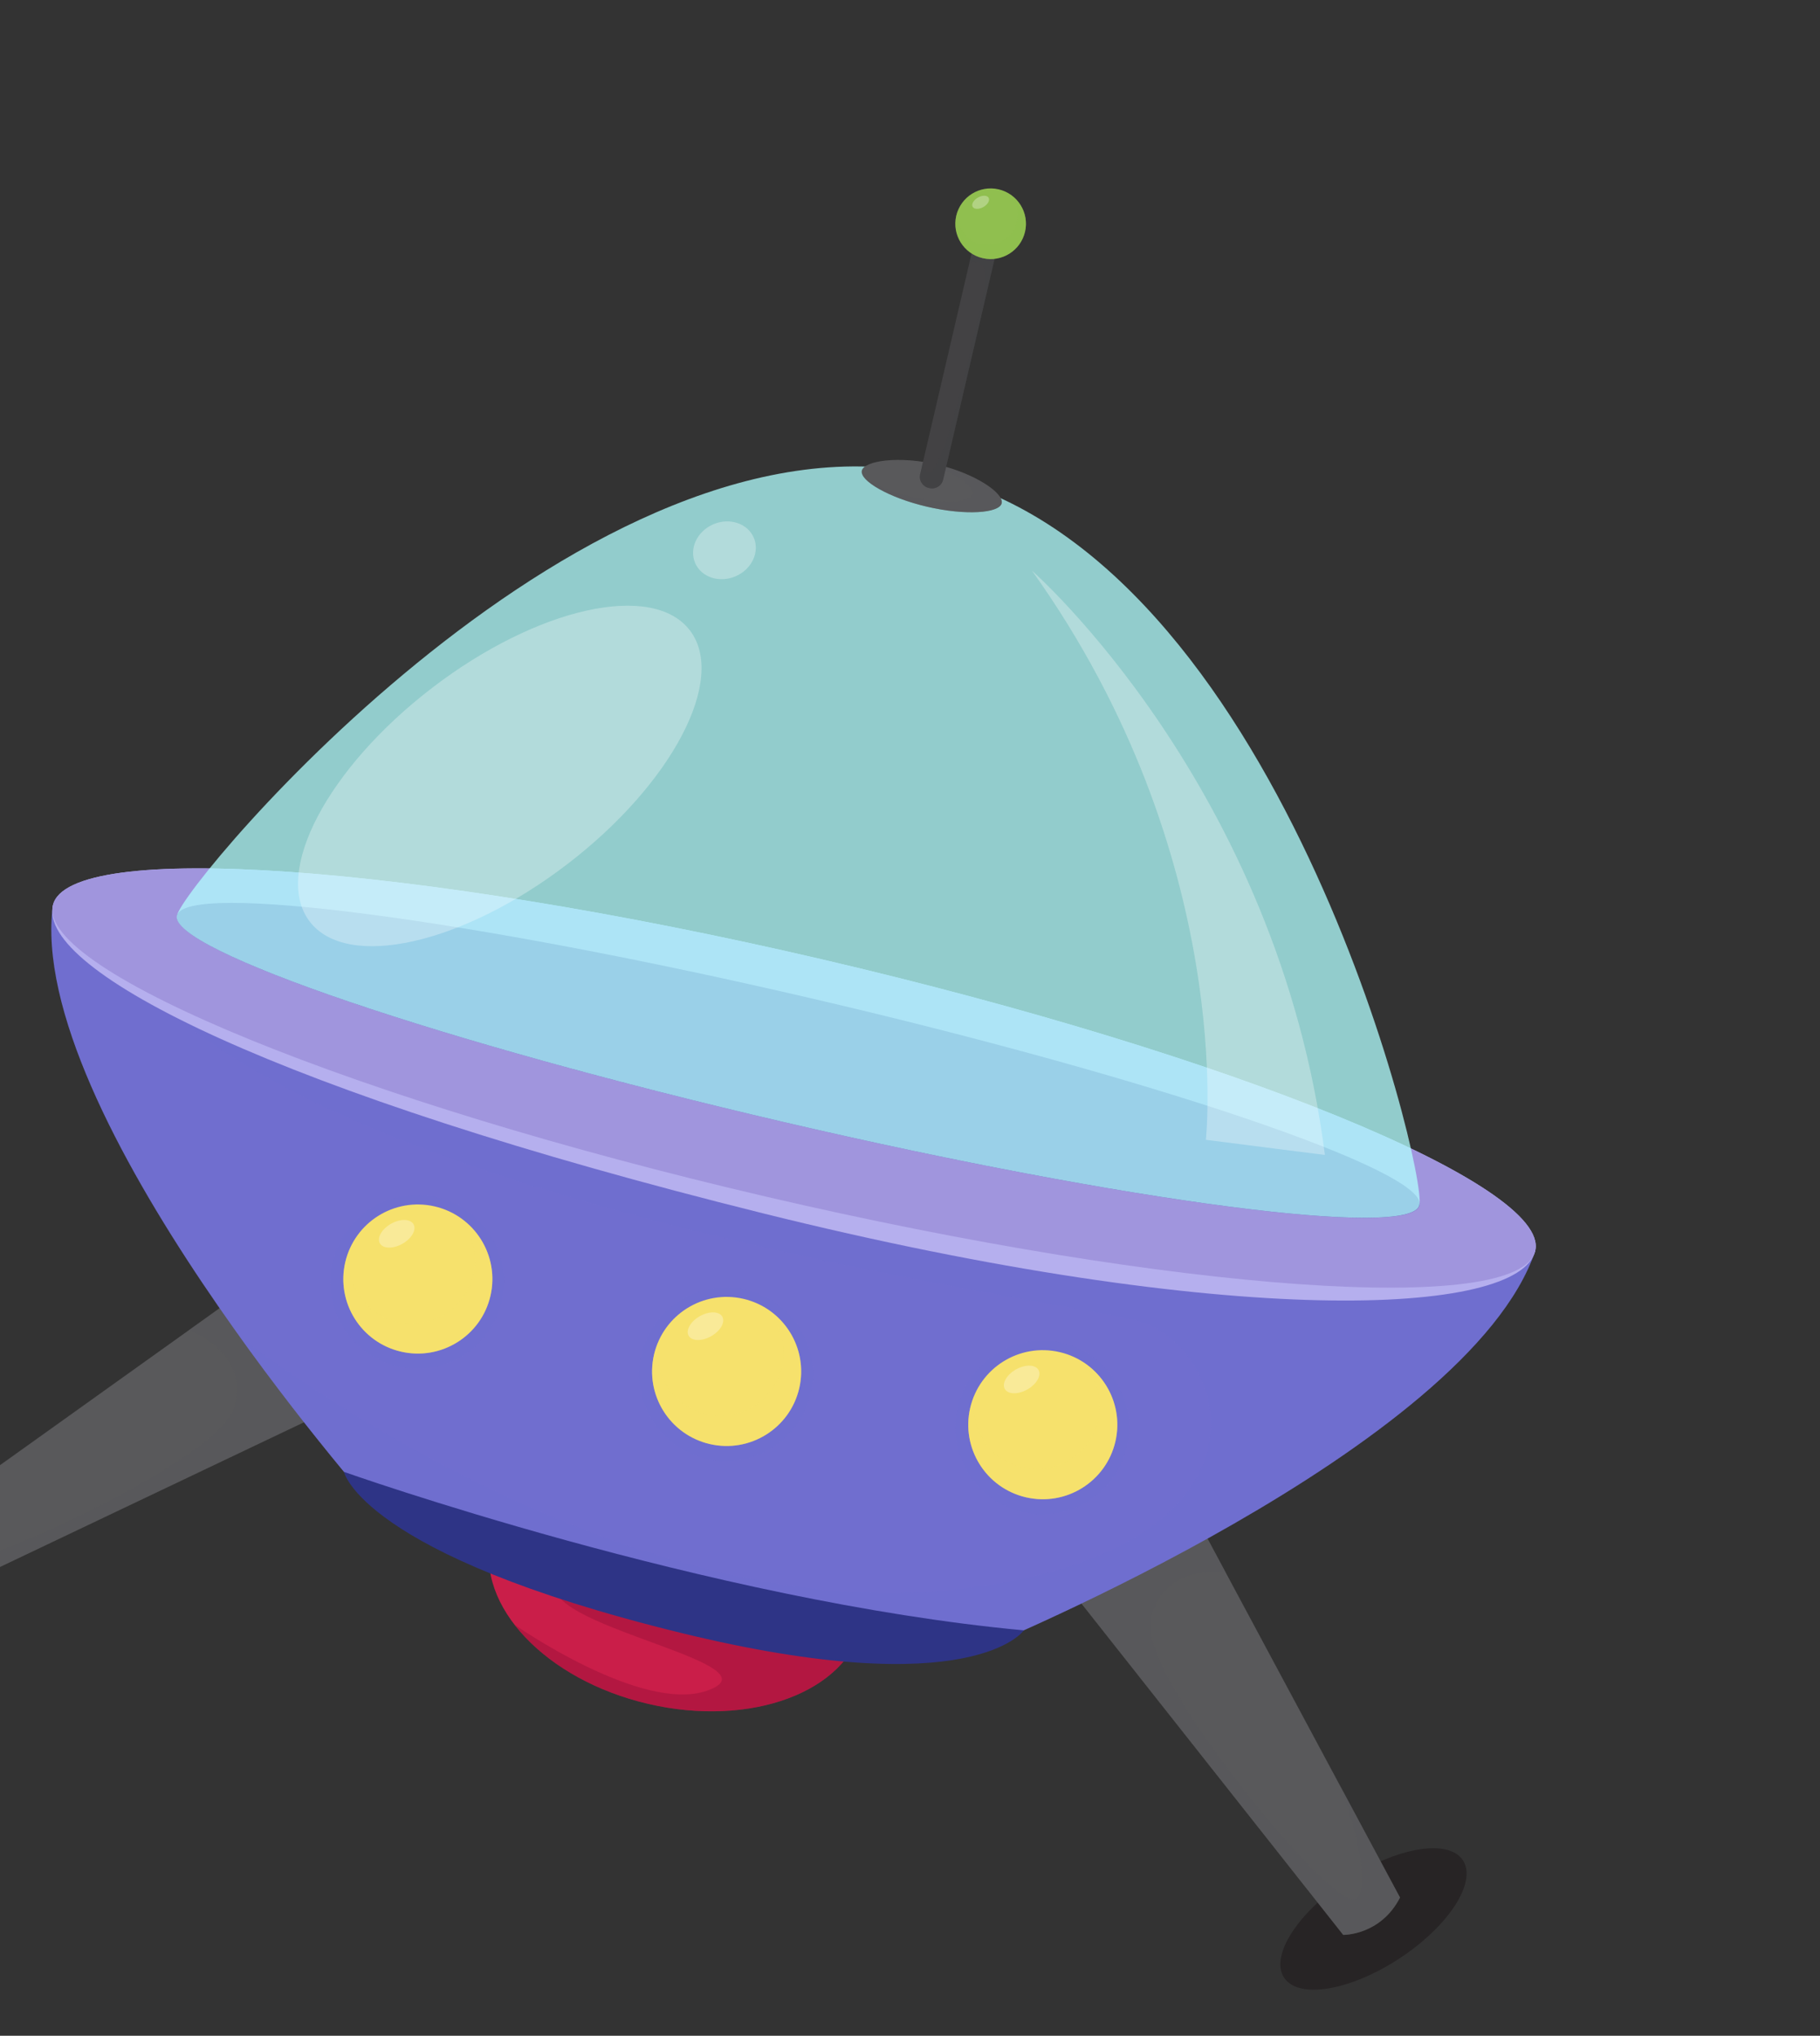 <svg width="93" height="104" viewBox="0 0 93 104" fill="none" xmlns="http://www.w3.org/2000/svg">
<rect x="0" y="0" width="93" height="104" fill="#333333" stroke="none"/>
<path d="M44.075 82.979C43.267 86.446 38.363 88.266 33.123 87.045C27.883 85.824 24.288 82.023 25.096 78.557C25.904 75.091 30.808 73.27 36.048 74.492C41.288 75.713 44.883 79.513 44.075 82.979Z" fill="#CA1E49"/>
<path opacity="0.4" d="M29.86 77.254C29.86 77.254 26.816 79.905 28.721 81.748C30.625 83.592 39.49 85.191 36.136 86.368C32.796 87.542 26.346 83.037 26.287 82.996C27.696 84.822 30.14 86.35 33.118 87.044C38.358 88.265 43.262 86.445 44.07 82.978C44.322 81.899 44.146 80.788 43.627 79.731C42.96 79.244 42.404 78.828 42.072 78.514C40.338 76.875 29.86 77.254 29.86 77.254Z" fill="#910E36"/>
<path d="M74.753 95.035C75.483 96.151 74.03 98.396 71.507 100.052C68.983 101.706 66.345 102.144 65.613 101.029C64.883 99.914 66.334 97.669 68.859 96.013C71.382 94.359 74.021 93.92 74.753 95.035Z" fill="#272425"/>
<path d="M71.54 96.938L59.088 73.727L52.304 78.176L68.636 98.846C68.636 98.846 70.541 98.883 71.54 96.938Z" fill="#59595B"/>
<path opacity="0.4" d="M62.608 80.29L59.088 73.728L52.304 78.176L68.636 98.846C68.636 98.846 70.541 98.883 71.54 96.94L68.502 91.275C68.502 91.277 70.16 95.764 69.358 96.968C68.555 98.173 58.432 85.933 58.795 82.937C59.159 79.94 62.608 80.29 62.608 80.29Z" fill="#59595B"/>
<path d="M-7.752 75.809C-8.9 76.488 -8.589 79.143 -7.057 81.744C-5.525 84.344 -3.352 85.903 -2.204 85.225C-1.055 84.549 -1.365 81.893 -2.897 79.292C-4.43 76.692 -6.603 75.132 -7.752 75.809Z" fill="#272425"/>
<path d="M-5.716 78.935L15.715 63.62L19.833 70.609L-3.953 81.93C-3.953 81.93 -5.679 81.121 -5.716 78.935Z" fill="#59595B"/>
<path opacity="0.4" d="M9.657 67.951L15.715 63.621L19.833 70.61L-3.953 81.93C-3.953 81.93 -5.679 81.122 -5.716 78.936L-0.486 75.199C-0.487 75.2 -3.959 78.492 -3.771 79.927C-3.584 81.362 10.906 74.858 11.905 72.01C12.905 69.162 9.657 67.951 9.657 67.951Z" fill="#59595B"/>
<path d="M40.575 55.071L2.703 46.245C1.284 56.802 19.043 76.92 19.043 76.92L34.637 80.554L50.232 84.189C50.232 84.189 75.053 73.994 78.45 63.897L40.575 55.071Z" fill="#706ECF"/>
<path opacity="0.4" d="M7.17 47.286C6.104 48.337 6.474 49.87 9.179 52.074C21.458 62.083 53.021 66.279 57.972 67.433C62.922 68.587 66.138 79.428 48.493 81.231C30.864 83.032 12.267 68.29 12.235 68.265C15.822 73.268 19.043 76.92 19.043 76.92L34.637 80.554L50.232 84.189C50.232 84.189 75.053 73.994 78.45 63.897L40.575 55.072L7.17 47.286Z" fill="#706ECF"/>
<path d="M17.574 75.191C17.574 75.191 36.191 81.796 52.318 83.288C52.318 83.288 49.73 87.077 34.753 83.408C18.479 79.421 17.574 75.191 17.574 75.191Z" fill="#2E3486"/>
<path d="M78.45 63.898C77.669 67.248 62.884 67.926 38.967 61.979C14.165 55.812 1.923 49.595 2.704 46.246C3.484 42.896 21.074 44.133 41.99 49.007C62.907 53.882 79.231 60.549 78.45 63.898Z" fill="#B5AFEE"/>
<path d="M78.45 63.898C77.669 67.248 60.08 66.011 39.163 61.136C18.247 56.262 1.923 49.596 2.704 46.246C3.484 42.896 21.074 44.133 41.99 49.007C62.907 53.882 79.231 60.549 78.45 63.898Z" fill="#A095DD"/>
<path d="M72.536 61.568C72.13 63.309 57.589 61.409 40.056 57.323C22.525 53.238 8.641 48.514 9.046 46.772C9.452 45.03 23.995 46.931 41.526 51.017C59.059 55.102 72.942 59.826 72.536 61.568Z" fill="#5442A4"/>
<path opacity="0.75" d="M72.529 61.566C72.123 63.308 57.582 61.408 40.048 57.322C22.518 53.237 8.633 48.513 9.039 46.771C9.445 45.029 30.218 20.196 47.748 24.281C65.282 28.367 72.935 59.825 72.529 61.566Z" fill="#B1FFFF"/>
<path opacity="0.3" d="M52.734 29.154C52.734 29.154 65.303 40.174 67.701 59.001C67.701 59.001 64.151 58.557 61.618 58.228C61.618 58.228 63.204 43.817 52.734 29.154Z" fill="white"/>
<path opacity="0.3" d="M37.597 29.436C36.772 29.797 35.844 29.498 35.523 28.767C35.205 28.036 35.614 27.151 36.439 26.789C37.266 26.429 38.192 26.728 38.513 27.458C38.833 28.191 38.423 29.075 37.597 29.436Z" fill="white"/>
<path opacity="0.3" d="M28.989 44.146C23.624 48.254 17.73 49.567 15.826 47.079C13.921 44.592 16.724 39.244 22.088 35.136C27.452 31.028 33.345 29.714 35.25 32.201C37.156 34.688 34.352 40.037 28.989 44.146Z" fill="white"/>
<path opacity="0.4" d="M32.773 69.201C32.219 71.59 33.708 73.972 36.096 74.524C38.484 75.075 40.868 73.588 41.419 71.201C41.971 68.813 40.483 66.429 38.095 65.88C35.709 65.327 33.325 66.815 32.773 69.201Z" fill="#706ECF"/>
<path d="M33.419 69.205C32.945 71.253 34.221 73.297 36.271 73.771C38.319 74.245 40.366 72.968 40.84 70.919C41.313 68.87 40.036 66.826 37.987 66.352C35.938 65.879 33.893 67.155 33.419 69.205Z" fill="#F6E16C"/>
<path opacity="0.3" d="M35.786 67.224C35.306 67.483 35.036 67.93 35.179 68.222C35.326 68.511 35.832 68.537 36.312 68.277C36.793 68.017 37.064 67.571 36.918 67.279C36.774 66.989 36.266 66.964 35.786 67.224Z" fill="white"/>
<path opacity="0.4" d="M39.072 66.806C39.846 67.569 40.224 68.695 39.961 69.829C39.559 71.567 37.823 72.652 36.084 72.25C34.409 71.862 33.356 70.238 33.639 68.565C33.552 68.769 33.473 68.98 33.421 69.204C32.947 71.252 34.223 73.297 36.272 73.771C38.321 74.244 40.367 72.968 40.841 70.919C41.223 69.266 40.455 67.632 39.072 66.806Z" fill="#F6E16C"/>
<path opacity="0.4" d="M16.995 64.48C16.441 66.869 17.93 69.251 20.318 69.804C22.706 70.355 25.089 68.867 25.641 66.48C26.194 64.093 24.705 61.709 22.317 61.159C19.931 60.606 17.547 62.094 16.995 64.48Z" fill="#706ECF"/>
<path d="M17.642 64.483C17.168 66.532 18.444 68.576 20.493 69.05C22.542 69.523 24.588 68.246 25.061 66.198C25.535 64.149 24.258 62.104 22.209 61.63C20.16 61.157 18.114 62.434 17.642 64.483Z" fill="#F6E16C"/>
<path opacity="0.3" d="M20.009 62.502C19.529 62.762 19.258 63.209 19.402 63.501C19.549 63.79 20.055 63.816 20.535 63.555C21.015 63.296 21.286 62.849 21.14 62.559C20.996 62.268 20.488 62.244 20.009 62.502Z" fill="white"/>
<path opacity="0.4" d="M23.295 62.086C24.068 62.849 24.447 63.974 24.184 65.108C23.781 66.847 22.045 67.931 20.307 67.529C18.632 67.142 17.578 65.517 17.861 63.844C17.774 64.049 17.696 64.26 17.644 64.484C17.169 66.532 18.445 68.577 20.495 69.05C22.544 69.524 24.59 68.246 25.063 66.198C25.445 64.546 24.677 62.911 23.295 62.086Z" fill="#F6E16C"/>
<path opacity="0.4" d="M48.929 71.922C48.376 74.311 49.864 76.693 52.252 77.246C54.64 77.797 57.024 76.309 57.575 73.922C58.127 71.535 56.639 69.151 54.252 68.6C51.865 68.047 49.481 69.536 48.929 71.922Z" fill="#706ECF"/>
<path d="M49.576 71.925C49.101 73.973 50.377 76.018 52.427 76.492C54.476 76.966 56.522 75.688 56.995 73.64C57.469 71.592 56.192 69.547 54.143 69.073C52.094 68.599 50.048 69.876 49.576 71.925Z" fill="#F6E16C"/>
<path opacity="0.3" d="M51.942 69.944C51.462 70.203 51.191 70.651 51.336 70.943C51.483 71.232 51.989 71.258 52.469 70.997C52.949 70.737 53.22 70.291 53.074 70C52.929 69.71 52.421 69.686 51.942 69.944Z" fill="white"/>
<path opacity="0.4" d="M55.228 69.528C56.001 70.29 56.38 71.416 56.117 72.55C55.715 74.289 53.979 75.373 52.241 74.971C50.565 74.583 49.512 72.959 49.794 71.285C49.708 71.49 49.63 71.701 49.578 71.925C49.103 73.973 50.379 76.017 52.429 76.491C54.478 76.965 56.523 75.688 56.997 73.639C57.379 71.988 56.61 70.353 55.228 69.528Z" fill="#F6E16C"/>
<path d="M51.186 25.71C51.068 26.215 49.351 26.347 47.377 25.887C45.403 25.427 43.92 24.55 44.038 24.045C44.155 23.54 45.905 23.272 47.879 23.732C49.853 24.192 51.303 25.206 51.186 25.71Z" fill="#59595B"/>
<path opacity="0.4" d="M47.876 23.732C47.323 23.603 46.793 23.537 46.305 23.511C46.537 23.542 46.773 23.58 47.017 23.637C48.623 24.012 49.804 24.837 49.709 25.246C49.613 25.657 48.214 25.765 46.609 25.39C45.429 25.116 44.471 24.659 44.08 24.272C44.34 24.783 45.671 25.489 47.373 25.886C49.347 26.346 51.065 26.215 51.182 25.709C51.3 25.205 49.85 24.192 47.876 23.732Z" fill="#59595B"/>
<path d="M48.193 24.507C48.121 24.816 47.81 25.009 47.502 24.937L47.448 24.924C47.139 24.852 46.945 24.541 47.017 24.233L49.826 12.177C49.898 11.868 50.21 11.674 50.519 11.746L50.573 11.758C50.881 11.83 51.075 12.142 51.002 12.451L48.193 24.507Z" fill="#434244"/>
<path opacity="0.4" d="M47.448 24.925L47.501 24.937C47.81 25.009 48.121 24.816 48.193 24.507L51.002 12.451C51.074 12.142 50.881 11.83 50.573 11.758L50.519 11.746C50.21 11.674 49.898 11.867 49.826 12.177L49.535 13.424C49.535 13.424 50.651 13.038 50.272 14.816C49.894 16.594 47.855 26.399 47.162 23.61L47.017 24.233C46.944 24.541 47.138 24.853 47.448 24.925Z" fill="#434244"/>
<path d="M48.863 11.024C48.639 11.995 49.244 12.963 50.215 13.188C51.184 13.413 52.154 12.808 52.378 11.837C52.603 10.866 51.997 9.897 51.027 9.672C50.056 9.448 49.088 10.053 48.863 11.024Z" fill="#90BF4F"/>
<path opacity="0.3" d="M49.986 10.085C49.758 10.209 49.629 10.42 49.697 10.558C49.768 10.695 50.007 10.707 50.235 10.584C50.463 10.461 50.59 10.249 50.522 10.112C50.454 9.974 50.212 9.962 49.986 10.085Z" fill="white"/>
<path opacity="0.4" d="M51.543 9.888C51.91 10.249 52.089 10.782 51.964 11.32C51.773 12.145 50.951 12.657 50.127 12.467C49.333 12.283 48.834 11.514 48.967 10.721C48.927 10.818 48.89 10.917 48.865 11.023C48.641 11.994 49.245 12.962 50.216 13.188C51.186 13.413 52.156 12.807 52.38 11.836C52.561 11.054 52.198 10.28 51.543 9.888Z" fill="#90BF4F"/>
</svg>
